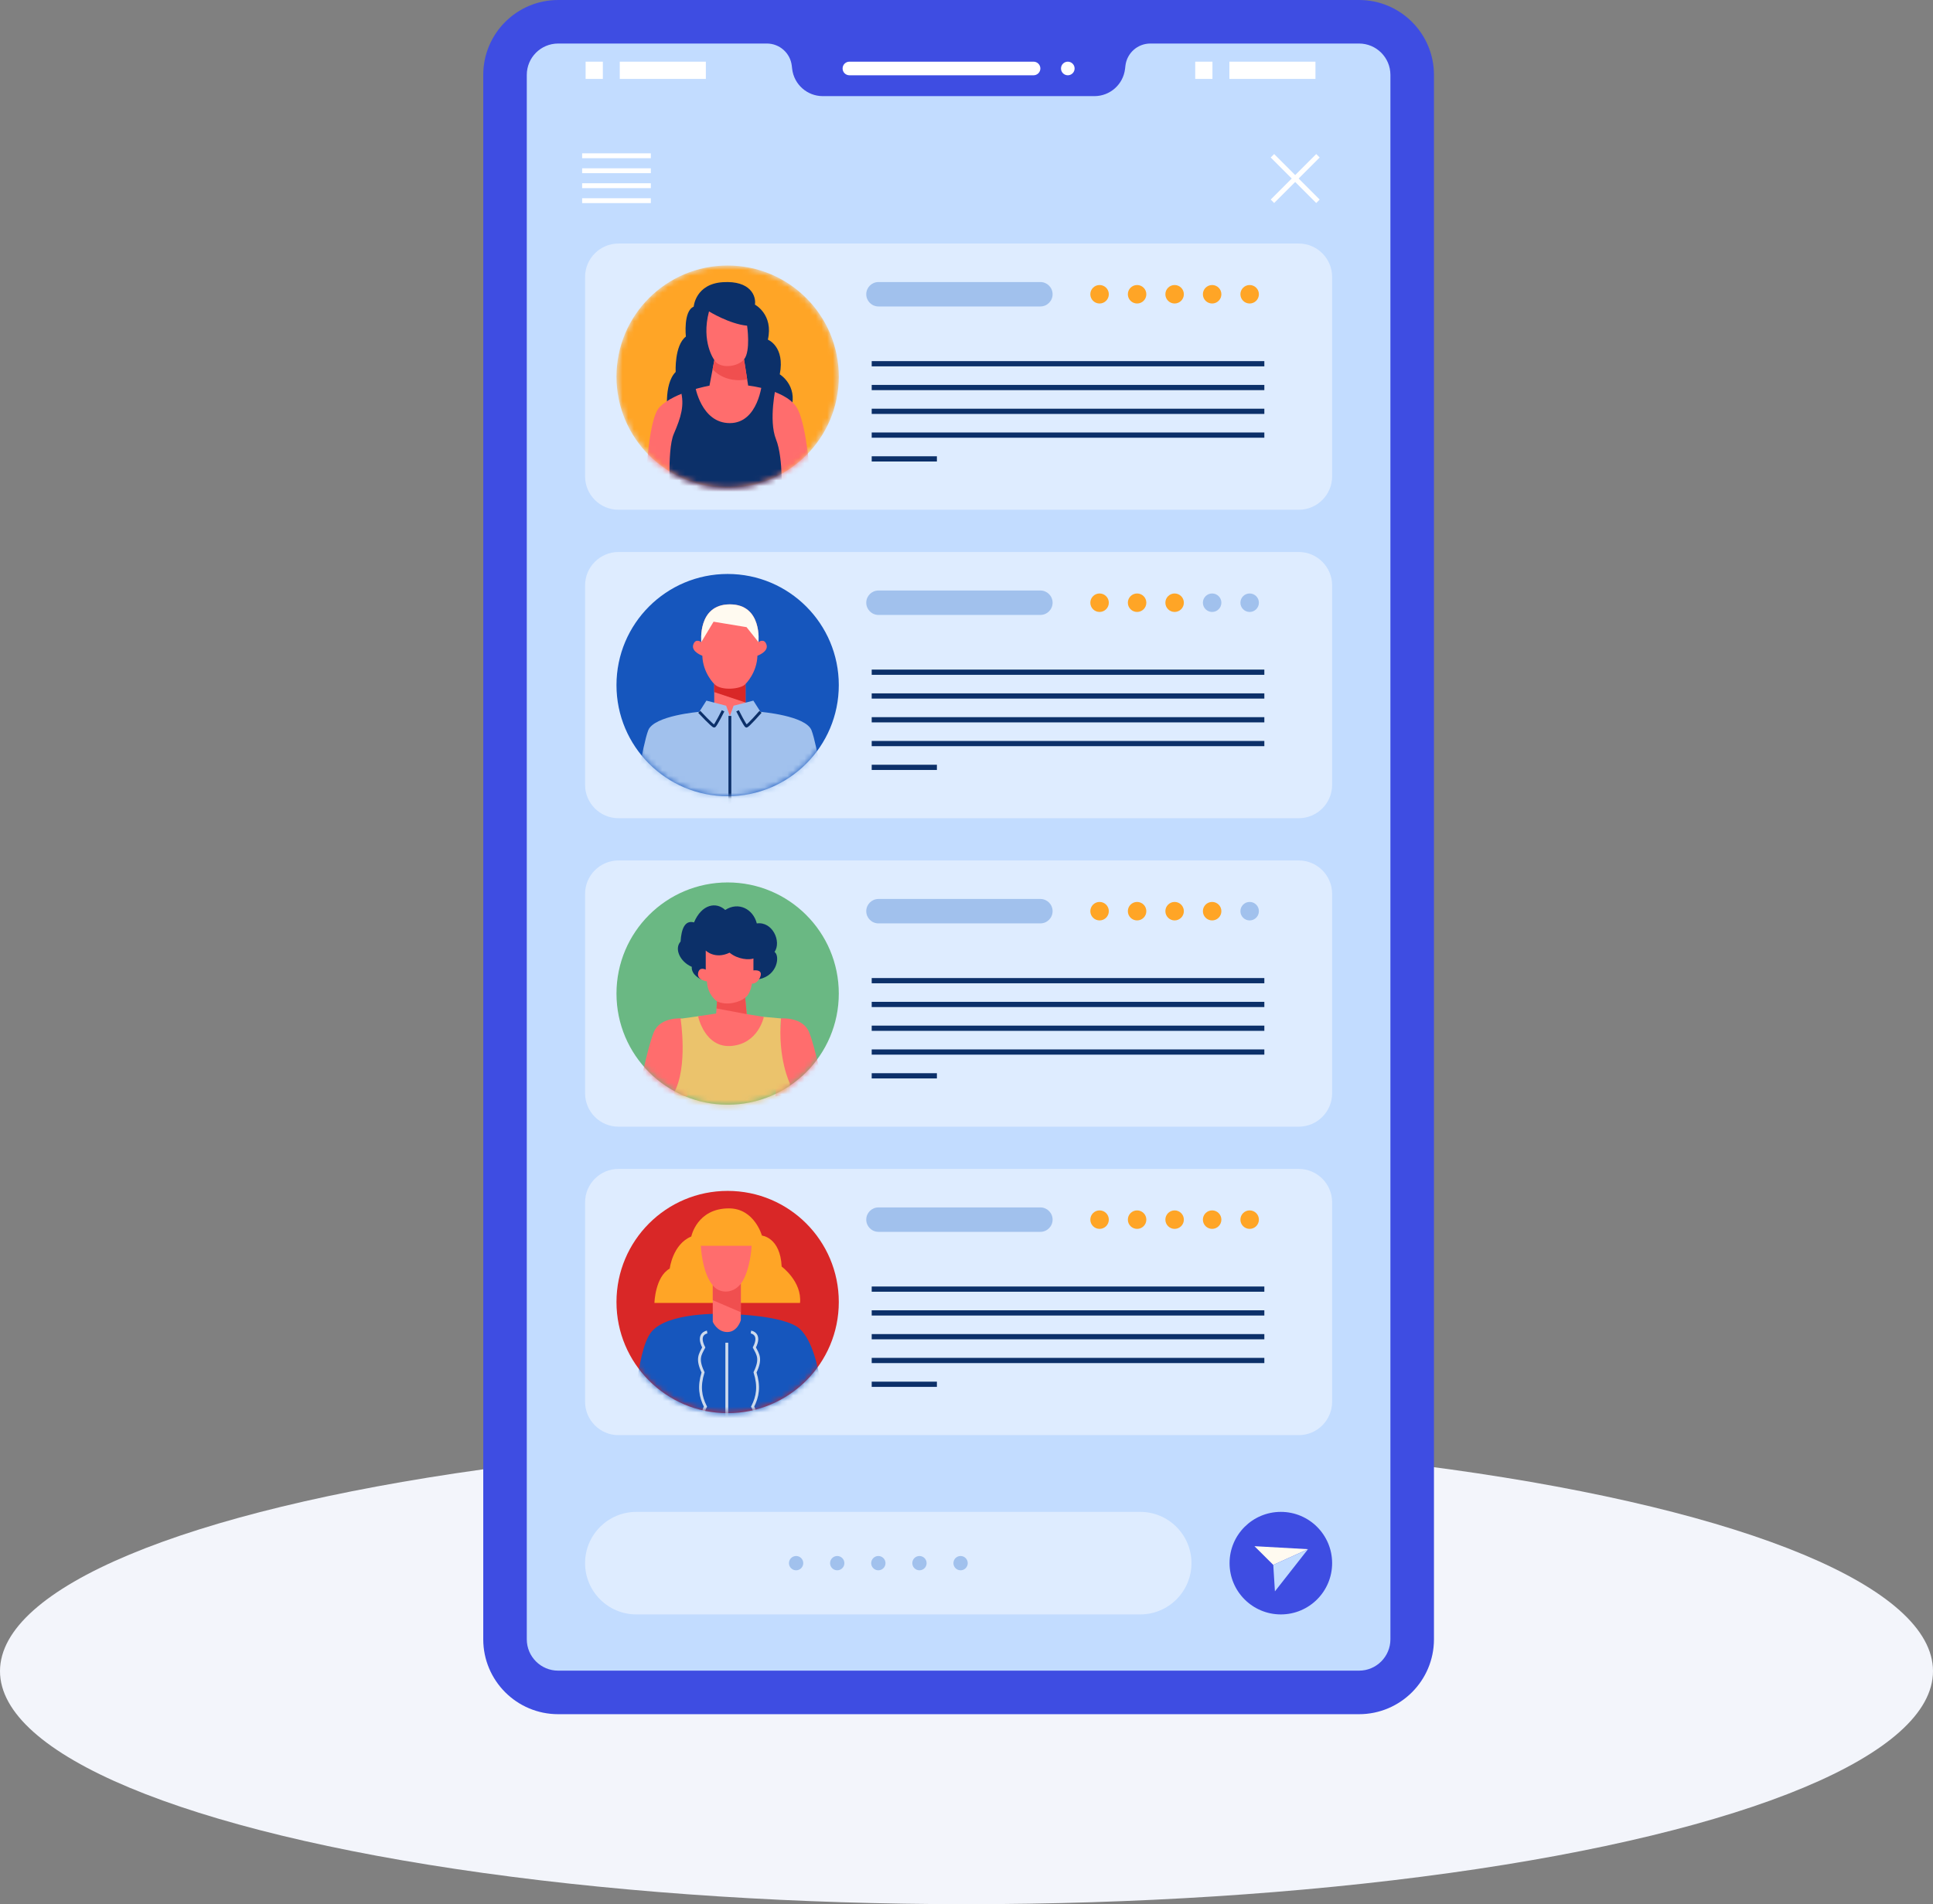 <svg width="340" height="335" viewBox="0 0 340 335" fill="none" xmlns="http://www.w3.org/2000/svg">
<rect x="0" y="0" width="340" height="335" fill="#808080" stroke="none"/>
<ellipse cx="170" cy="294" rx="170" ry="41" fill="#F3F5FB"/>
<path d="M239.043 301.575H98.179C90.9 301.575 85 295.675 85 288.396V13.179C85 5.901 90.901 0 98.179 0H239.044C246.323 0 252.223 5.901 252.223 13.179V288.396C252.222 295.674 246.322 301.575 239.043 301.575Z" fill="#3E4DE2"/>
<path d="M239.043 7.658H202.336C200.103 7.658 198.221 9.327 197.955 11.544L197.884 12.135C197.557 14.861 195.245 16.912 192.499 16.912H144.722C141.977 16.912 139.664 14.861 139.337 12.135L139.266 11.544C139 9.327 137.119 7.658 134.885 7.658H98.178C95.13 7.658 92.658 10.129 92.658 13.178V288.395C92.658 291.443 95.129 293.915 98.178 293.915H239.043C242.091 293.915 244.563 291.444 244.563 288.395V13.178C244.563 10.129 242.092 7.658 239.043 7.658Z" fill="#C2DCFF"/>
<path d="M181.795 13.244H149.404C148.743 13.244 148.207 12.708 148.207 12.047C148.207 11.386 148.743 10.85 149.404 10.85H181.795C182.456 10.85 182.992 11.386 182.992 12.047C182.992 12.708 182.456 13.244 181.795 13.244Z" fill="white"/>
<path d="M189.015 12.047C189.015 12.708 188.479 13.244 187.818 13.244C187.157 13.244 186.621 12.708 186.621 12.047C186.621 11.386 187.157 10.85 187.818 10.85C188.479 10.85 189.015 11.386 189.015 12.047Z" fill="white"/>
<path d="M106.035 10.85H103.003V13.882H106.035V10.85Z" fill="white"/>
<path d="M124.153 10.85H109.013V13.882H124.153V10.85Z" fill="white"/>
<path d="M213.262 10.85H210.23V13.882H213.262V10.85Z" fill="white"/>
<path d="M231.38 10.85H216.24V13.882H231.38V10.85Z" fill="white"/>
<path d="M102.392 27.404H114.476" stroke="white" stroke-width="0.858" stroke-miterlimit="10"/>
<path d="M102.392 30.037H114.476" stroke="white" stroke-width="0.858" stroke-miterlimit="10"/>
<path d="M102.392 32.67H114.476" stroke="white" stroke-width="0.858" stroke-miterlimit="10"/>
<path d="M102.392 35.303H114.476" stroke="white" stroke-width="0.858" stroke-miterlimit="10"/>
<path d="M223.81 27.404L231.819 35.412" stroke="white" stroke-width="0.858" stroke-miterlimit="10"/>
<path d="M231.819 27.404L223.81 35.412" stroke="white" stroke-width="0.858" stroke-miterlimit="10"/>
<path d="M228.429 89.682H108.793C105.544 89.682 102.911 87.048 102.911 83.8V48.727C102.911 45.478 105.545 42.844 108.793 42.844H228.429C231.678 42.844 234.311 45.478 234.311 48.727V83.8C234.311 87.048 231.677 89.682 228.429 89.682Z" fill="#DEECFF"/>
<mask id="mask0_245_14502" style="mask-type:luminance" maskUnits="userSpaceOnUse" x="108" y="46" width="40" height="40">
<path d="M127.986 85.815C138.784 85.815 147.538 77.061 147.538 66.263C147.538 55.465 138.784 46.711 127.986 46.711C117.188 46.711 108.434 55.465 108.434 66.263C108.434 77.061 117.188 85.815 127.986 85.815Z" fill="white"/>
</mask>
<g mask="url(#mask0_245_14502)">
<path d="M127.986 85.815C138.784 85.815 147.538 77.061 147.538 66.263C147.538 55.465 138.784 46.711 127.986 46.711C117.188 46.711 108.434 55.465 108.434 66.263C108.434 77.061 117.188 85.815 127.986 85.815Z" fill="#FFA526"/>
</g>
<mask id="mask1_245_14502" style="mask-type:luminance" maskUnits="userSpaceOnUse" x="108" y="46" width="40" height="40">
<path d="M127.986 85.815C138.784 85.815 147.538 77.061 147.538 66.263C147.538 55.465 138.784 46.711 127.986 46.711C117.188 46.711 108.434 55.465 108.434 66.263C108.434 77.061 117.188 85.815 127.986 85.815Z" fill="white"/>
</mask>
<g mask="url(#mask1_245_14502)">
<path d="M122.017 53.95C122.017 53.95 122.316 49.941 127.163 49.642C132.01 49.343 133.027 52.095 132.788 53.591C132.788 53.591 136.079 55.326 135.062 59.754C135.062 59.754 138.114 60.951 137.156 65.857C137.156 65.857 140.327 67.772 139.19 71.781L117.45 73.157C117.45 73.157 116.631 67.652 118.845 65.438C118.845 65.438 118.606 60.771 120.64 59.215C120.64 59.215 120.162 54.728 122.017 53.95Z" fill="#0C3069"/>
</g>
<mask id="mask2_245_14502" style="mask-type:luminance" maskUnits="userSpaceOnUse" x="108" y="46" width="40" height="40">
<path d="M127.986 85.815C138.784 85.815 147.538 77.061 147.538 66.263C147.538 55.465 138.784 46.711 127.986 46.711C117.188 46.711 108.434 55.465 108.434 66.263C108.434 77.061 117.188 85.815 127.986 85.815Z" fill="white"/>
</mask>
<g mask="url(#mask2_245_14502)">
<path d="M124.709 54.787C124.709 54.787 128.299 57.001 131.411 57.3C131.411 57.3 132.069 61.788 130.873 63.224L131.592 67.831C131.592 67.831 138.712 68.549 140.387 72.139C141.948 75.484 142.481 83.687 142.481 83.687L136.497 87.217H113.518C113.518 87.217 113.749 73.878 116.032 71.6C118.731 68.907 124.793 67.849 124.793 67.849L125.648 63.351C125.648 63.351 123.273 60.172 124.709 54.787Z" fill="#FF6D6D"/>
</g>
<mask id="mask3_245_14502" style="mask-type:luminance" maskUnits="userSpaceOnUse" x="108" y="46" width="40" height="40">
<path d="M127.986 85.815C138.784 85.815 147.538 77.061 147.538 66.263C147.538 55.465 138.784 46.711 127.986 46.711C117.188 46.711 108.434 55.465 108.434 66.263C108.434 77.061 117.188 85.815 127.986 85.815Z" fill="white"/>
</mask>
<g mask="url(#mask3_245_14502)">
<path d="M125.649 63.353C126.468 64.846 129.611 64.703 130.873 63.225L131.422 66.74C131.422 66.74 127.892 67.637 125.34 64.982L125.649 63.353Z" fill="#F04F4F"/>
</g>
<mask id="mask4_245_14502" style="mask-type:luminance" maskUnits="userSpaceOnUse" x="108" y="46" width="40" height="40">
<path d="M127.986 85.815C138.784 85.815 147.538 77.061 147.538 66.263C147.538 55.465 138.784 46.711 127.986 46.711C117.188 46.711 108.434 55.465 108.434 66.263C108.434 77.061 117.188 85.815 127.986 85.815Z" fill="white"/>
</mask>
<g mask="url(#mask4_245_14502)">
<path d="M122.259 67.898C122.259 67.898 123.306 74.438 128.369 74.438C133.432 74.438 134.045 67.285 134.045 67.285L136.498 67.898C136.498 67.898 135.135 73.893 136.498 77.299C137.861 80.705 137.452 87.685 137.452 87.685L117.968 88.948C117.968 88.948 117.219 79.342 118.513 76.345C119.807 73.348 120.421 71.304 119.739 68.715L122.259 67.898Z" fill="#0C3069"/>
</g>
<path d="M182.996 53.915H154.516C153.33 53.915 152.368 52.953 152.368 51.767C152.368 50.581 153.33 49.619 154.516 49.619H182.996C184.182 49.619 185.144 50.581 185.144 51.767C185.144 52.954 184.182 53.915 182.996 53.915Z" fill="#A1C1ED"/>
<path d="M195.033 51.769C195.033 52.667 194.305 53.395 193.407 53.395C192.509 53.395 191.781 52.667 191.781 51.769C191.781 50.871 192.509 50.143 193.407 50.143C194.305 50.142 195.033 50.87 195.033 51.769Z" fill="#FFA526"/>
<path d="M201.632 51.769C201.632 52.667 200.904 53.395 200.006 53.395C199.108 53.395 198.38 52.667 198.38 51.769C198.38 50.871 199.108 50.143 200.006 50.143C200.904 50.142 201.632 50.87 201.632 51.769Z" fill="#FFA526"/>
<path d="M208.232 51.769C208.232 52.667 207.504 53.395 206.606 53.395C205.708 53.395 204.98 52.667 204.98 51.769C204.98 50.871 205.708 50.143 206.606 50.143C207.504 50.142 208.232 50.87 208.232 51.769Z" fill="#FFA526"/>
<path d="M214.831 51.769C214.831 52.667 214.103 53.395 213.205 53.395C212.307 53.395 211.579 52.667 211.579 51.769C211.579 50.871 212.307 50.143 213.205 50.143C214.103 50.143 214.831 50.87 214.831 51.769Z" fill="#FFA526"/>
<path d="M221.431 51.769C221.431 52.667 220.703 53.395 219.805 53.395C218.907 53.395 218.179 52.667 218.179 51.769C218.179 50.871 218.907 50.143 219.805 50.143C220.703 50.143 221.431 50.87 221.431 51.769Z" fill="#FFA526"/>
<path d="M153.326 63.992H222.388" stroke="#0C3069" stroke-width="0.919" stroke-miterlimit="10"/>
<path d="M153.326 68.178H222.388" stroke="#0C3069" stroke-width="0.919" stroke-miterlimit="10"/>
<path d="M153.326 72.363H222.388" stroke="#0C3069" stroke-width="0.919" stroke-miterlimit="10"/>
<path d="M153.326 76.547H222.388" stroke="#0C3069" stroke-width="0.919" stroke-miterlimit="10"/>
<path d="M153.326 80.732H164.793" stroke="#0C3069" stroke-width="0.919" stroke-miterlimit="10"/>
<path d="M228.429 143.948H108.793C105.544 143.948 102.911 141.314 102.911 138.066V102.993C102.911 99.744 105.545 97.111 108.793 97.111H228.429C231.678 97.111 234.311 99.745 234.311 102.993V138.066C234.311 141.315 231.677 143.948 228.429 143.948Z" fill="#DEECFF"/>
<path d="M127.986 140.081C138.784 140.081 147.538 131.327 147.538 120.529C147.538 109.73 138.784 100.977 127.986 100.977C117.188 100.977 108.434 109.73 108.434 120.529C108.434 131.327 117.188 140.081 127.986 140.081Z" fill="#1656BD"/>
<mask id="mask5_245_14502" style="mask-type:luminance" maskUnits="userSpaceOnUse" x="108" y="100" width="40" height="41">
<path d="M127.986 140.081C138.784 140.081 147.538 131.327 147.538 120.529C147.538 109.73 138.784 100.977 127.986 100.977C117.188 100.977 108.434 109.73 108.434 120.529C108.434 131.327 117.188 140.081 127.986 140.081Z" fill="white"/>
</mask>
<g mask="url(#mask5_245_14502)">
<path d="M134.821 113.423C134.424 112.188 133.406 112.966 133.406 112.966C133.406 112.966 134.124 106.324 128.38 106.324C122.636 106.324 123.354 112.966 123.354 112.966C123.354 112.966 122.337 112.188 121.939 113.423C121.542 114.658 123.533 115.36 123.533 115.36C123.635 118.418 125.627 120.326 125.627 120.326V125.113L128.38 125.951L131.133 125.113V120.326C131.133 120.326 133.125 118.417 133.227 115.36C133.227 115.36 135.219 114.658 134.821 113.423Z" fill="#FF6D6D"/>
</g>
<mask id="mask6_245_14502" style="mask-type:luminance" maskUnits="userSpaceOnUse" x="108" y="100" width="40" height="41">
<path d="M127.986 140.081C138.784 140.081 147.538 131.327 147.538 120.529C147.538 109.73 138.784 100.977 127.986 100.977C117.188 100.977 108.434 109.73 108.434 120.529C108.434 131.327 117.188 140.081 127.986 140.081Z" fill="white"/>
</mask>
<g mask="url(#mask6_245_14502)">
<path d="M133.407 112.966C133.407 112.966 134.125 106.324 128.381 106.324C122.637 106.324 123.355 112.966 123.355 112.966L125.509 109.376L131.313 110.333L133.407 112.966Z" fill="#FFFAF0"/>
</g>
<mask id="mask7_245_14502" style="mask-type:luminance" maskUnits="userSpaceOnUse" x="108" y="100" width="40" height="41">
<path d="M127.986 140.081C138.784 140.081 147.538 131.327 147.538 120.529C147.538 109.73 138.784 100.977 127.986 100.977C117.188 100.977 108.434 109.73 108.434 120.529C108.434 131.327 117.188 140.081 127.986 140.081Z" fill="white"/>
</mask>
<g mask="url(#mask7_245_14502)">
<path d="M125.628 120.326C126.765 121.603 130.379 121.261 131.133 120.326V123.597L125.628 121.762V120.326Z" fill="#D92727"/>
</g>
<mask id="mask8_245_14502" style="mask-type:luminance" maskUnits="userSpaceOnUse" x="108" y="100" width="40" height="41">
<path d="M127.986 140.081C138.784 140.081 147.538 131.327 147.538 120.529C147.538 109.73 138.784 100.977 127.986 100.977C117.188 100.977 108.434 109.73 108.434 120.529C108.434 131.327 117.188 140.081 127.986 140.081Z" fill="white"/>
</mask>
<g mask="url(#mask8_245_14502)">
<path d="M142.741 128.483C141.732 125.882 133.766 125.233 133.766 125.233L132.509 123.258L129.038 124.156L128.38 125.951L127.722 124.156L124.252 123.258L122.995 125.233C122.995 125.233 115.029 125.882 114.02 128.483C113.011 131.084 111.507 140.91 111.507 140.91L128.381 142.953L145.255 140.91C145.255 140.91 143.75 131.084 142.741 128.483Z" fill="#A1C1ED"/>
</g>
<mask id="mask9_245_14502" style="mask-type:luminance" maskUnits="userSpaceOnUse" x="108" y="100" width="40" height="41">
<path d="M127.986 140.081C138.784 140.081 147.538 131.327 147.538 120.529C147.538 109.73 138.784 100.977 127.986 100.977C117.188 100.977 108.434 109.73 108.434 120.529C108.434 131.327 117.188 140.081 127.986 140.081Z" fill="white"/>
</mask>
<g mask="url(#mask9_245_14502)">
<path d="M127.184 125.053C127.184 125.053 125.868 127.686 125.628 127.746C125.389 127.806 122.995 125.233 122.995 125.233" stroke="#0C3069" stroke-width="0.5" stroke-miterlimit="10"/>
</g>
<mask id="mask10_245_14502" style="mask-type:luminance" maskUnits="userSpaceOnUse" x="108" y="100" width="40" height="41">
<path d="M127.986 140.081C138.784 140.081 147.538 131.327 147.538 120.529C147.538 109.73 138.784 100.977 127.986 100.977C117.188 100.977 108.434 109.73 108.434 120.529C108.434 131.327 117.188 140.081 127.986 140.081Z" fill="white"/>
</mask>
<g mask="url(#mask10_245_14502)">
<path d="M129.728 125.053C129.728 125.053 131.044 127.686 131.284 127.746C131.523 127.806 133.766 125.233 133.766 125.233" stroke="#0C3069" stroke-width="0.5" stroke-miterlimit="10"/>
</g>
<mask id="mask11_245_14502" style="mask-type:luminance" maskUnits="userSpaceOnUse" x="108" y="100" width="40" height="41">
<path d="M127.986 140.081C138.784 140.081 147.538 131.327 147.538 120.529C147.538 109.73 138.784 100.977 127.986 100.977C117.188 100.977 108.434 109.73 108.434 120.529C108.434 131.327 117.188 140.081 127.986 140.081Z" fill="white"/>
</mask>
<g mask="url(#mask11_245_14502)">
<path d="M128.38 125.951V142.953" stroke="#0C3069" stroke-width="0.5" stroke-miterlimit="10"/>
</g>
<path d="M182.996 108.183H154.516C153.33 108.183 152.368 107.221 152.368 106.035C152.368 104.849 153.33 103.887 154.516 103.887H182.996C184.182 103.887 185.144 104.849 185.144 106.035C185.144 107.221 184.182 108.183 182.996 108.183Z" fill="#A1C1ED"/>
<path d="M195.033 106.034C195.033 106.932 194.305 107.66 193.407 107.66C192.509 107.66 191.781 106.932 191.781 106.034C191.781 105.136 192.509 104.408 193.407 104.408C194.305 104.408 195.033 105.136 195.033 106.034Z" fill="#FFA526"/>
<path d="M201.632 106.034C201.632 106.932 200.904 107.66 200.006 107.66C199.108 107.66 198.38 106.932 198.38 106.034C198.38 105.136 199.108 104.408 200.006 104.408C200.904 104.408 201.632 105.136 201.632 106.034Z" fill="#FFA526"/>
<path d="M208.232 106.034C208.232 106.932 207.504 107.66 206.606 107.66C205.708 107.66 204.98 106.932 204.98 106.034C204.98 105.136 205.708 104.408 206.606 104.408C207.504 104.408 208.232 105.136 208.232 106.034Z" fill="#FFA526"/>
<path d="M214.831 106.034C214.831 106.932 214.103 107.66 213.205 107.66C212.307 107.66 211.579 106.932 211.579 106.034C211.579 105.136 212.307 104.408 213.205 104.408C214.103 104.408 214.831 105.136 214.831 106.034Z" fill="#A1C1ED"/>
<path d="M219.805 107.66C220.703 107.66 221.431 106.932 221.431 106.034C221.431 105.136 220.703 104.408 219.805 104.408C218.907 104.408 218.179 105.136 218.179 106.034C218.179 106.932 218.907 107.66 219.805 107.66Z" fill="#A1C1ED"/>
<path d="M153.326 118.26H222.388" stroke="#0C3069" stroke-width="0.919" stroke-miterlimit="10"/>
<path d="M153.326 122.443H222.388" stroke="#0C3069" stroke-width="0.919" stroke-miterlimit="10"/>
<path d="M153.326 126.629H222.388" stroke="#0C3069" stroke-width="0.919" stroke-miterlimit="10"/>
<path d="M153.326 130.814H222.388" stroke="#0C3069" stroke-width="0.919" stroke-miterlimit="10"/>
<path d="M153.326 135H164.793" stroke="#0C3069" stroke-width="0.919" stroke-miterlimit="10"/>
<path d="M228.429 198.217H108.793C105.544 198.217 102.911 195.583 102.911 192.334V157.261C102.911 154.012 105.545 151.379 108.793 151.379H228.429C231.678 151.379 234.311 154.013 234.311 157.261V192.334C234.311 195.583 231.677 198.217 228.429 198.217Z" fill="#DEECFF"/>
<path d="M127.986 194.35C138.784 194.35 147.538 185.596 147.538 174.798C147.538 164 138.784 155.246 127.986 155.246C117.188 155.246 108.434 164 108.434 174.798C108.434 185.596 117.188 194.35 127.986 194.35Z" fill="#6AB883"/>
<mask id="mask12_245_14502" style="mask-type:luminance" maskUnits="userSpaceOnUse" x="108" y="155" width="40" height="40">
<path d="M127.986 194.35C138.784 194.35 147.538 185.596 147.538 174.798C147.538 164 138.784 155.246 127.986 155.246C117.188 155.246 108.434 164 108.434 174.798C108.434 185.596 117.188 194.35 127.986 194.35Z" fill="white"/>
</mask>
<g mask="url(#mask12_245_14502)">
<path d="M137.365 179.168C137.365 179.168 141.184 178.845 142.313 181.588C143.442 184.331 144.948 191.968 144.948 191.968L136.396 192.882L137.365 179.168Z" fill="#FF6D6D"/>
</g>
<mask id="mask13_245_14502" style="mask-type:luminance" maskUnits="userSpaceOnUse" x="108" y="155" width="40" height="40">
<path d="M127.986 194.35C138.784 194.35 147.538 185.596 147.538 174.798C147.538 164 138.784 155.246 127.986 155.246C117.188 155.246 108.434 164 108.434 174.798C108.434 185.596 117.188 194.35 127.986 194.35Z" fill="white"/>
</mask>
<g mask="url(#mask13_245_14502)">
<path d="M119.949 179.168C119.949 179.168 116.13 178.845 115.001 181.588C113.872 184.331 112.366 191.968 112.366 191.968L120.918 192.882L119.949 179.168Z" fill="#FF6D6D"/>
</g>
<mask id="mask14_245_14502" style="mask-type:luminance" maskUnits="userSpaceOnUse" x="108" y="155" width="40" height="40">
<path d="M127.986 194.35C138.784 194.35 147.538 185.596 147.538 174.798C147.538 164 138.784 155.246 127.986 155.246C117.188 155.246 108.434 164 108.434 174.798C108.434 185.596 117.188 194.35 127.986 194.35Z" fill="white"/>
</mask>
<g mask="url(#mask14_245_14502)">
<path d="M122.789 178.791L119.706 179.221C119.706 179.221 121.068 187.665 118.54 192.291V195.948H138.924V190.573C138.924 190.573 136.773 186.266 137.364 179.167L134.352 178.898L122.789 178.791Z" fill="#EBC36C"/>
</g>
<mask id="mask15_245_14502" style="mask-type:luminance" maskUnits="userSpaceOnUse" x="108" y="155" width="40" height="40">
<path d="M127.986 194.35C138.784 194.35 147.538 185.596 147.538 174.798C147.538 164 138.784 155.246 127.986 155.246C117.188 155.246 108.434 164 108.434 174.798C108.434 185.596 117.188 194.35 127.986 194.35Z" fill="white"/>
</mask>
<g mask="url(#mask15_245_14502)">
<path d="M123.268 172.264C123.268 172.264 121.571 171.529 121.678 170.094C119.598 169.198 118.56 166.903 119.707 165.648C119.849 163.353 120.495 161.847 122.073 162.277C123.435 159.05 125.981 158.62 127.559 160.09C129.89 158.584 132.471 159.911 133.117 162.457C135.878 162.062 137.491 165.648 136.237 167.477C137.205 168.122 136.803 171.601 133.526 172.264C130.248 172.927 123.268 172.264 123.268 172.264Z" fill="#0C3069"/>
</g>
<mask id="mask16_245_14502" style="mask-type:luminance" maskUnits="userSpaceOnUse" x="108" y="155" width="40" height="40">
<path d="M127.986 194.35C138.784 194.35 147.538 185.596 147.538 174.798C147.538 164 138.784 155.246 127.986 155.246C117.188 155.246 108.434 164 108.434 174.798C108.434 185.596 117.188 194.35 127.986 194.35Z" fill="white"/>
</mask>
<g mask="url(#mask16_245_14502)">
<path d="M124.134 170.588V167.227C124.134 167.227 125.747 168.84 128.329 167.603C129.835 168.84 131.825 168.894 132.524 168.625V170.723C132.524 170.723 133.464 170.586 133.747 171.046C134.111 171.638 133.224 173.144 132.255 173.036C132.255 173.036 132.04 174.865 131.072 175.51L131.341 178.414L134.353 178.898C134.353 178.898 133.418 183.577 128.685 184.008C123.952 184.439 122.789 178.791 122.789 178.791L125.962 178.307L126.123 176.165C126.123 176.165 124.456 175.106 124.348 172.659C124.348 172.659 122.573 172.444 122.788 171.207C123.005 169.97 124.134 170.588 124.134 170.588Z" fill="#FF6D6D"/>
</g>
<mask id="mask17_245_14502" style="mask-type:luminance" maskUnits="userSpaceOnUse" x="108" y="155" width="40" height="40">
<path d="M127.986 194.35C138.784 194.35 147.538 185.596 147.538 174.798C147.538 164 138.784 155.246 127.986 155.246C117.188 155.246 108.434 164 108.434 174.798C108.434 185.596 117.188 194.35 127.986 194.35Z" fill="white"/>
</mask>
<g mask="url(#mask17_245_14502)">
<path d="M126.124 176.165C127.764 176.962 130.104 176.37 131.072 175.51L131.341 178.414L126.03 177.416L126.124 176.165Z" fill="#F04F4F"/>
</g>
<path d="M182.996 162.45H154.516C153.33 162.45 152.368 161.488 152.368 160.302C152.368 159.116 153.33 158.154 154.516 158.154H182.996C184.182 158.154 185.144 159.116 185.144 160.302C185.144 161.489 184.182 162.45 182.996 162.45Z" fill="#A1C1ED"/>
<path d="M195.033 160.302C195.033 161.2 194.305 161.928 193.407 161.928C192.509 161.928 191.781 161.2 191.781 160.302C191.781 159.404 192.509 158.676 193.407 158.676C194.305 158.676 195.033 159.404 195.033 160.302Z" fill="#FFA526"/>
<path d="M201.632 160.302C201.632 161.2 200.904 161.928 200.006 161.928C199.108 161.928 198.38 161.2 198.38 160.302C198.38 159.404 199.108 158.676 200.006 158.676C200.904 158.676 201.632 159.404 201.632 160.302Z" fill="#FFA526"/>
<path d="M208.232 160.302C208.232 161.2 207.504 161.928 206.606 161.928C205.708 161.928 204.98 161.2 204.98 160.302C204.98 159.404 205.708 158.676 206.606 158.676C207.504 158.676 208.232 159.404 208.232 160.302Z" fill="#FFA526"/>
<path d="M214.831 160.302C214.831 161.2 214.103 161.928 213.205 161.928C212.307 161.928 211.579 161.2 211.579 160.302C211.579 159.404 212.307 158.676 213.205 158.676C214.103 158.676 214.831 159.404 214.831 160.302Z" fill="#FFA526"/>
<path d="M221.431 160.302C221.431 161.2 220.703 161.928 219.805 161.928C218.907 161.928 218.179 161.2 218.179 160.302C218.179 159.404 218.907 158.676 219.805 158.676C220.703 158.676 221.431 159.404 221.431 160.302Z" fill="#A1C1ED"/>
<path d="M153.326 172.527H222.388" stroke="#0C3069" stroke-width="0.919" stroke-miterlimit="10"/>
<path d="M153.326 176.711H222.388" stroke="#0C3069" stroke-width="0.919" stroke-miterlimit="10"/>
<path d="M153.326 180.896H222.388" stroke="#0C3069" stroke-width="0.919" stroke-miterlimit="10"/>
<path d="M153.326 185.082H222.388" stroke="#0C3069" stroke-width="0.919" stroke-miterlimit="10"/>
<path d="M153.326 189.268H164.793" stroke="#0C3069" stroke-width="0.919" stroke-miterlimit="10"/>
<path d="M228.429 252.483H108.793C105.544 252.483 102.911 249.849 102.911 246.601V211.527C102.911 208.278 105.545 205.645 108.793 205.645H228.429C231.678 205.645 234.311 208.279 234.311 211.527V246.601C234.311 249.849 231.677 252.483 228.429 252.483Z" fill="#DEECFF"/>
<path d="M127.986 248.616C138.784 248.616 147.538 239.862 147.538 229.064C147.538 218.265 138.784 209.512 127.986 209.512C117.188 209.512 108.434 218.265 108.434 229.064C108.434 239.862 117.188 248.616 127.986 248.616Z" fill="#D92727"/>
<mask id="mask18_245_14502" style="mask-type:luminance" maskUnits="userSpaceOnUse" x="108" y="209" width="40" height="40">
<path d="M127.986 248.616C138.784 248.616 147.538 239.862 147.538 229.064C147.538 218.265 138.784 209.512 127.986 209.512C117.188 209.512 108.434 218.265 108.434 229.064C108.434 239.862 117.188 248.616 127.986 248.616Z" fill="white"/>
</mask>
<g mask="url(#mask18_245_14502)">
<path d="M127.161 231.146C127.161 231.146 117.428 230.772 114.556 234.344C111.684 237.916 111.436 251.742 111.436 251.742H145.032C145.032 251.742 145.032 237.996 140.745 233.848C138.008 231.199 127.161 231.146 127.161 231.146Z" fill="#1656BD"/>
</g>
<mask id="mask19_245_14502" style="mask-type:luminance" maskUnits="userSpaceOnUse" x="108" y="209" width="40" height="40">
<path d="M127.986 248.616C138.784 248.616 147.538 239.862 147.538 229.064C147.538 218.265 138.784 209.512 127.986 209.512C117.188 209.512 108.434 218.265 108.434 229.064C108.434 239.862 117.188 248.616 127.986 248.616Z" fill="white"/>
</mask>
<g mask="url(#mask19_245_14502)">
<path d="M128.214 212.588C132.702 212.588 134.018 217.375 134.018 217.375C134.018 217.375 137.249 217.674 137.488 222.82C137.488 222.82 141.078 225.453 140.719 229.222H115.109C115.109 229.222 115.229 224.615 117.802 223.179C117.802 223.179 118.301 218.9 121.592 217.534C121.592 217.534 122.59 212.588 128.214 212.588Z" fill="#FFA526"/>
</g>
<mask id="mask20_245_14502" style="mask-type:luminance" maskUnits="userSpaceOnUse" x="108" y="209" width="40" height="40">
<path d="M127.986 248.616C138.784 248.616 147.538 239.862 147.538 229.064C147.538 218.265 138.784 209.512 127.986 209.512C117.188 209.512 108.434 218.265 108.434 229.064C108.434 239.862 117.188 248.616 127.986 248.616Z" fill="white"/>
</mask>
<g mask="url(#mask20_245_14502)">
<path d="M132.203 219.17H123.267C123.267 219.17 123.457 223.87 125.37 226.124V232.543C125.37 232.543 126.126 234.344 127.927 234.344C129.727 234.344 130.308 232.253 130.308 232.253V225.856C132.026 223.517 132.203 219.17 132.203 219.17Z" fill="#FF6D6D"/>
</g>
<mask id="mask21_245_14502" style="mask-type:luminance" maskUnits="userSpaceOnUse" x="108" y="209" width="40" height="40">
<path d="M127.986 248.616C138.784 248.616 147.538 239.862 147.538 229.064C147.538 218.265 138.784 209.512 127.986 209.512C117.188 209.512 108.434 218.265 108.434 229.064C108.434 239.862 117.188 248.616 127.986 248.616Z" fill="white"/>
</mask>
<g mask="url(#mask21_245_14502)">
<path d="M125.371 226.124C126.284 227.385 128.67 227.875 130.309 225.855V230.855L125.371 228.741V226.124Z" fill="#F04F4F"/>
</g>
<mask id="mask22_245_14502" style="mask-type:luminance" maskUnits="userSpaceOnUse" x="108" y="209" width="40" height="40">
<path d="M127.986 248.616C138.784 248.616 147.538 239.862 147.538 229.064C147.538 218.265 138.784 209.512 127.986 209.512C117.188 209.512 108.434 218.265 108.434 229.064C108.434 239.862 117.188 248.616 127.986 248.616Z" fill="white"/>
</mask>
<g mask="url(#mask22_245_14502)">
<path d="M127.84 236.221V251.742" stroke="#CEDBED" stroke-width="0.5" stroke-miterlimit="10"/>
</g>
<mask id="mask23_245_14502" style="mask-type:luminance" maskUnits="userSpaceOnUse" x="108" y="209" width="40" height="40">
<path d="M127.986 248.616C138.784 248.616 147.538 239.862 147.538 229.064C147.538 218.265 138.784 209.512 127.986 209.512C117.188 209.512 108.434 218.265 108.434 229.064C108.434 239.862 117.188 248.616 127.986 248.616Z" fill="white"/>
</mask>
<g mask="url(#mask23_245_14502)">
<path d="M124.382 234.344C124.382 234.344 122.527 234.605 123.784 237.059C123.126 238.316 122.527 239.056 123.664 241.438C122.886 243.94 123.185 245.675 124.083 247.47C123.066 249.086 124.622 251.742 124.622 251.742" stroke="#CEDBED" stroke-width="0.5" stroke-miterlimit="10"/>
<path d="M132.086 234.344C132.086 234.344 133.941 234.605 132.684 237.059C133.342 238.316 133.941 239.056 132.804 241.438C133.582 243.94 133.283 245.675 132.385 247.47C133.402 249.086 131.846 251.742 131.846 251.742" stroke="#CEDBED" stroke-width="0.5" stroke-miterlimit="10"/>
</g>
<path d="M182.996 216.716H154.516C153.33 216.716 152.368 215.754 152.368 214.568C152.368 213.382 153.33 212.42 154.516 212.42H182.996C184.182 212.42 185.144 213.382 185.144 214.568C185.144 215.755 184.182 216.716 182.996 216.716Z" fill="#A1C1ED"/>
<path d="M195.033 214.569C195.033 215.467 194.305 216.195 193.407 216.195C192.509 216.195 191.781 215.467 191.781 214.569C191.781 213.671 192.509 212.943 193.407 212.943C194.305 212.943 195.033 213.671 195.033 214.569Z" fill="#FFA526"/>
<path d="M201.632 214.569C201.632 215.467 200.904 216.195 200.006 216.195C199.108 216.195 198.38 215.467 198.38 214.569C198.38 213.671 199.108 212.943 200.006 212.943C200.904 212.943 201.632 213.671 201.632 214.569Z" fill="#FFA526"/>
<path d="M208.232 214.569C208.232 215.467 207.504 216.195 206.606 216.195C205.708 216.195 204.98 215.467 204.98 214.569C204.98 213.671 205.708 212.943 206.606 212.943C207.504 212.943 208.232 213.671 208.232 214.569Z" fill="#FFA526"/>
<path d="M214.831 214.569C214.831 215.467 214.103 216.195 213.205 216.195C212.307 216.195 211.579 215.467 211.579 214.569C211.579 213.671 212.307 212.943 213.205 212.943C214.103 212.943 214.831 213.671 214.831 214.569Z" fill="#FFA526"/>
<path d="M221.431 214.569C221.431 215.467 220.703 216.195 219.805 216.195C218.907 216.195 218.179 215.467 218.179 214.569C218.179 213.671 218.907 212.943 219.805 212.943C220.703 212.943 221.431 213.671 221.431 214.569Z" fill="#FFA526"/>
<path d="M153.326 226.793H222.388" stroke="#0C3069" stroke-width="0.919" stroke-miterlimit="10"/>
<path d="M153.326 230.979H222.388" stroke="#0C3069" stroke-width="0.919" stroke-miterlimit="10"/>
<path d="M153.326 235.164H222.388" stroke="#0C3069" stroke-width="0.919" stroke-miterlimit="10"/>
<path d="M153.326 239.348H222.388" stroke="#0C3069" stroke-width="0.919" stroke-miterlimit="10"/>
<path d="M153.326 243.533H164.793" stroke="#0C3069" stroke-width="0.919" stroke-miterlimit="10"/>
<path d="M225.291 284.022C220.309 284.022 216.271 279.984 216.271 275.002C216.271 270.02 220.31 265.982 225.291 265.982C230.273 265.982 234.311 270.021 234.311 275.002C234.311 279.983 230.273 284.022 225.291 284.022Z" fill="#3E4DE2"/>
<path d="M200.55 284.022H111.931C106.949 284.022 102.911 279.984 102.911 275.002C102.911 270.02 106.95 265.982 111.931 265.982H200.55C205.532 265.982 209.57 270.021 209.57 275.002C209.57 279.983 205.532 284.022 200.55 284.022Z" fill="#DEECFF"/>
<path d="M140.03 276.26C140.725 276.26 141.288 275.697 141.288 275.002C141.288 274.307 140.725 273.744 140.03 273.744C139.335 273.744 138.772 274.307 138.772 275.002C138.772 275.697 139.335 276.26 140.03 276.26Z" fill="#A1C1ED"/>
<path d="M147.262 276.26C147.957 276.26 148.52 275.697 148.52 275.002C148.52 274.307 147.957 273.744 147.262 273.744C146.567 273.744 146.004 274.307 146.004 275.002C146.004 275.697 146.567 276.26 147.262 276.26Z" fill="#A1C1ED"/>
<path d="M155.752 275.002C155.752 275.697 155.189 276.26 154.494 276.26C153.799 276.26 153.236 275.697 153.236 275.002C153.236 274.307 153.799 273.744 154.494 273.744C155.189 273.745 155.752 274.308 155.752 275.002Z" fill="#A1C1ED"/>
<path d="M161.726 276.26C162.421 276.26 162.984 275.697 162.984 275.002C162.984 274.307 162.421 273.744 161.726 273.744C161.031 273.744 160.468 274.307 160.468 275.002C160.468 275.697 161.031 276.26 161.726 276.26Z" fill="#A1C1ED"/>
<path d="M168.958 276.26C169.653 276.26 170.216 275.697 170.216 275.002C170.216 274.307 169.653 273.744 168.958 273.744C168.263 273.744 167.7 274.307 167.7 275.002C167.7 275.697 168.263 276.26 168.958 276.26Z" fill="#A1C1ED"/>
<path d="M220.652 272.018L230.07 272.544L223.959 275.309L220.652 272.018Z" fill="#FFFAF0"/>
<path d="M224.249 279.965L230.07 272.543L223.959 275.308L224.249 279.965Z" fill="#C2DCFF"/>
</svg>
